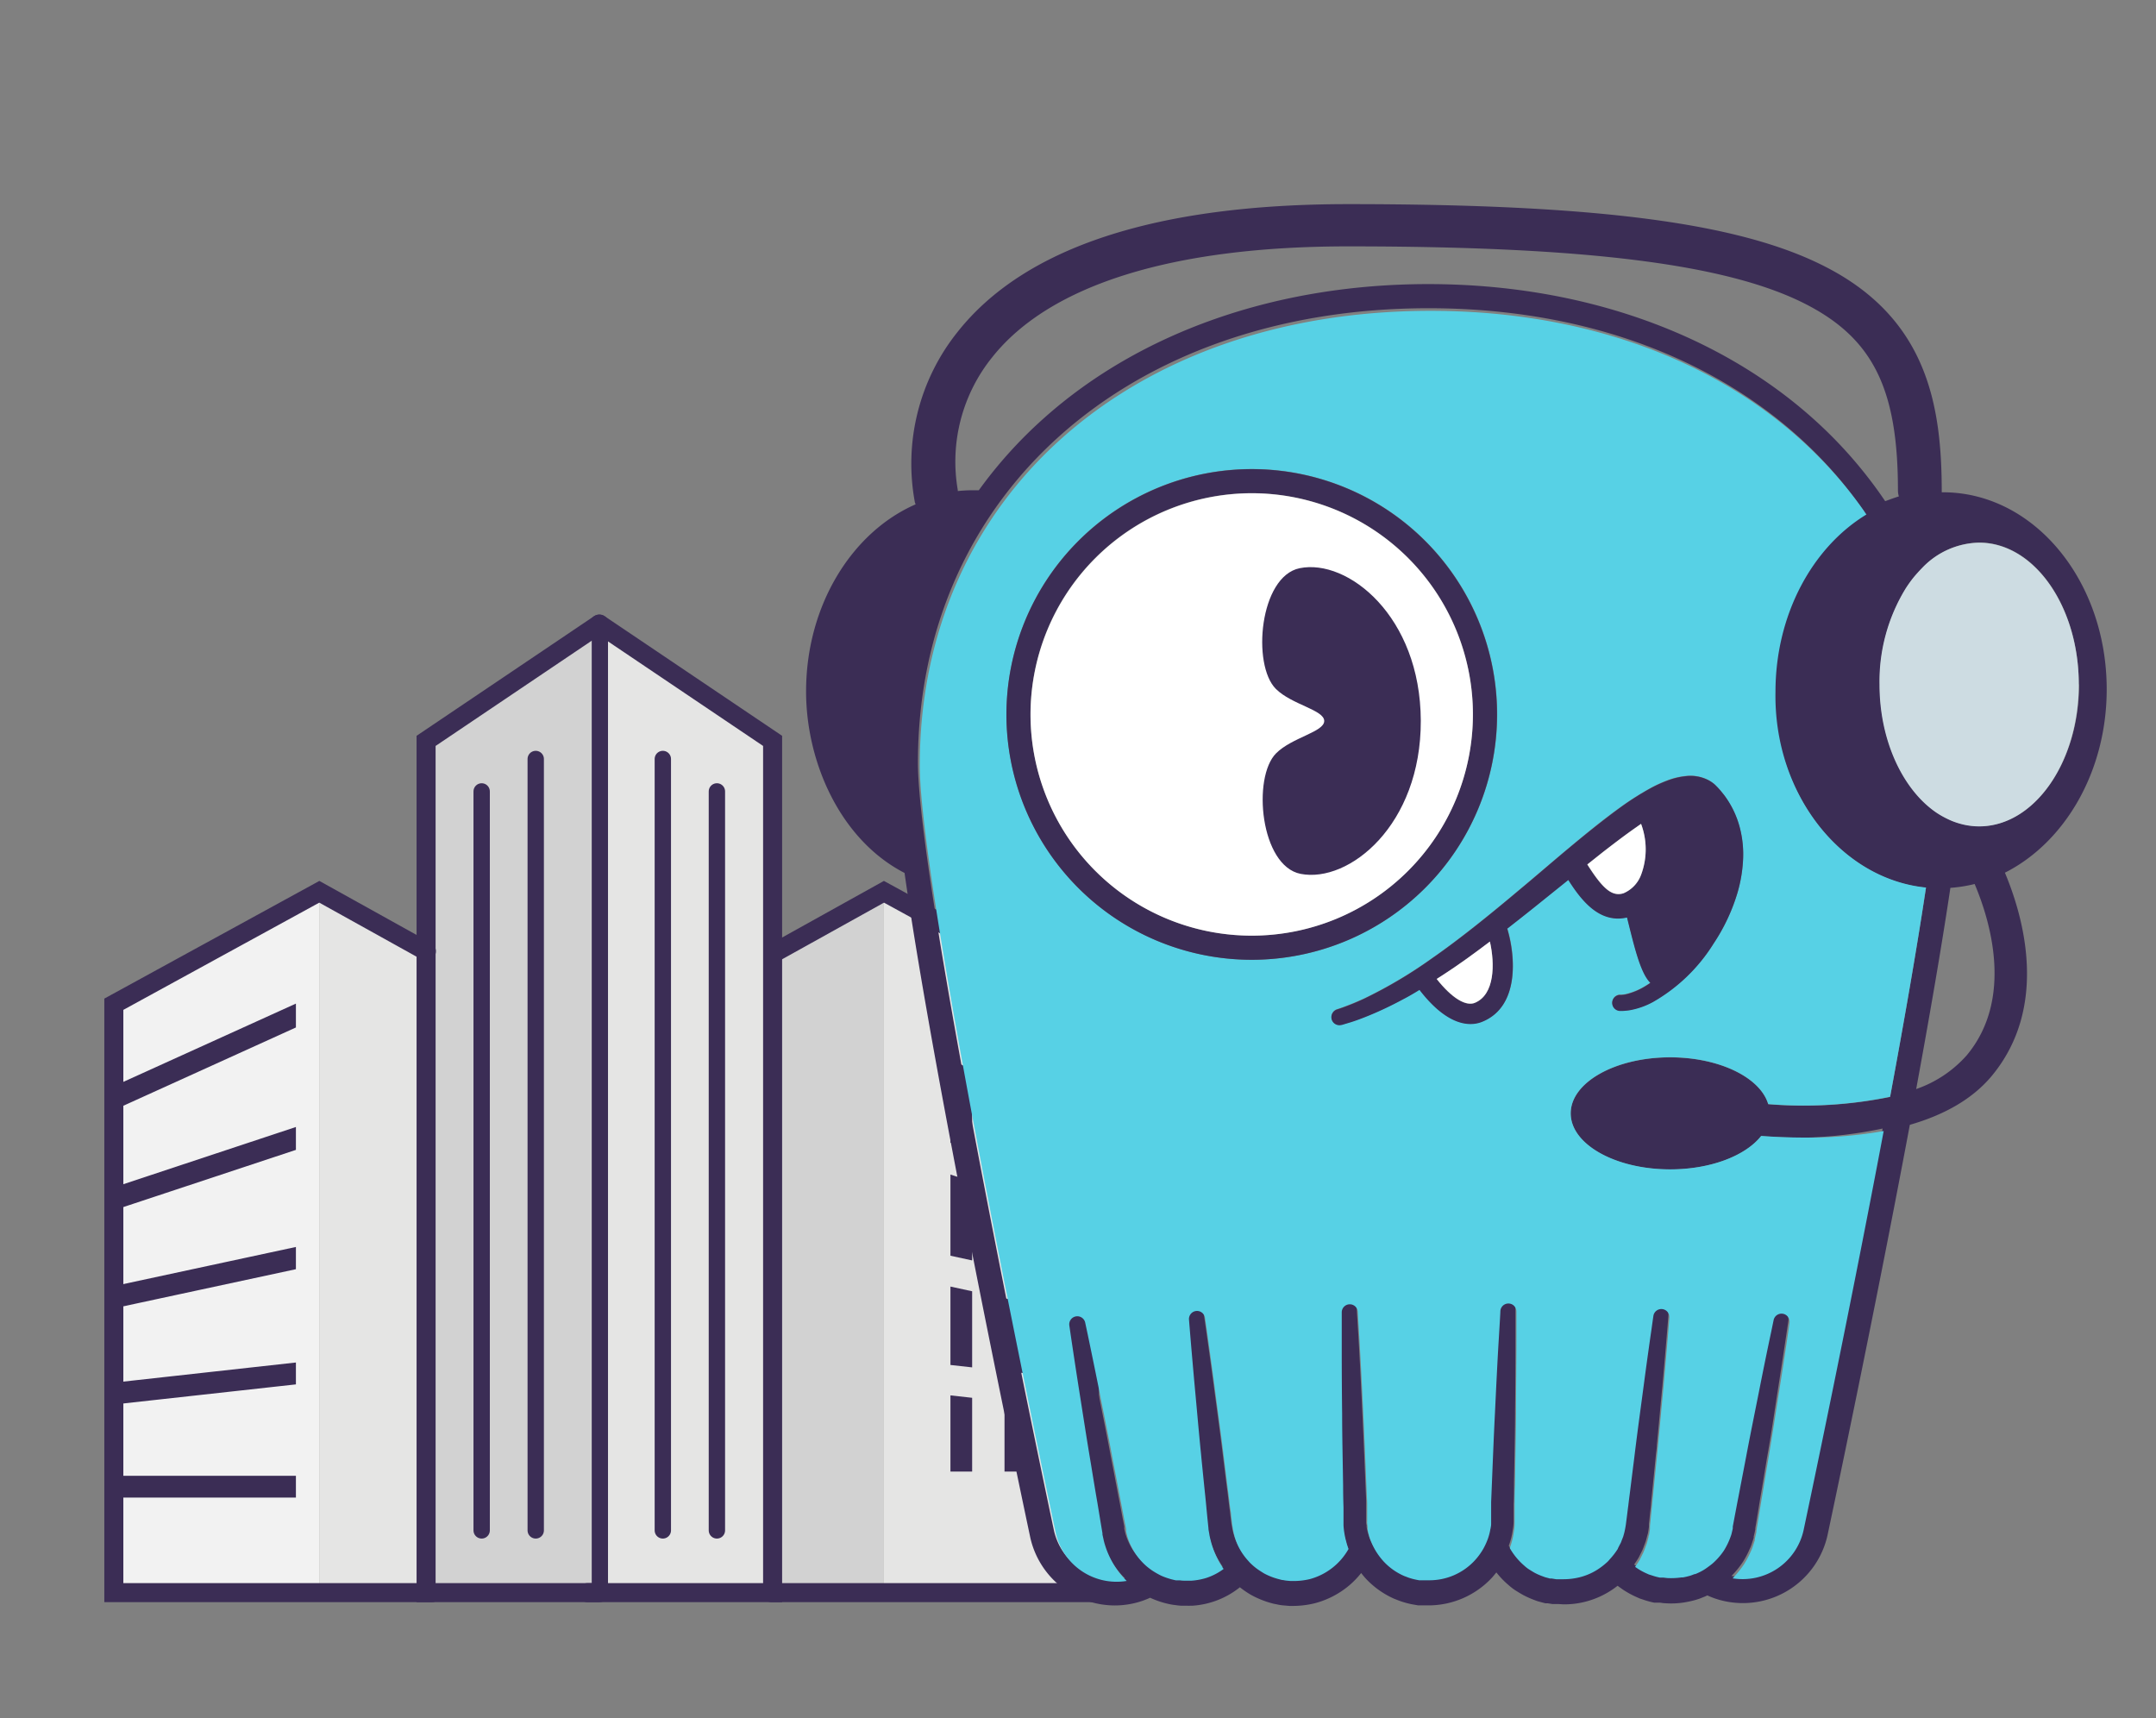 <?xml version="1.0" encoding="UTF-8"?> <svg xmlns="http://www.w3.org/2000/svg" id="Layer_1" data-name="Layer 1" viewBox="0 0 329.76 262.8"><rect x="0" y="0" width="329.76" height="262.8" fill="#808080" stroke="none"/><defs><style>.cls-1{fill:#f2f2f2;}.cls-2{fill:#e5e5e4;}.cls-3{fill:#d2d2d2;}.cls-4,.cls-5,.cls-7{fill:none;}.cls-4,.cls-5,.cls-6,.cls-7{stroke:#3b2d55;stroke-miterlimit:10;}.cls-4,.cls-7{stroke-linecap:round;}.cls-4{stroke-width:2.91px;}.cls-5{stroke-width:2.49px;}.cls-6,.cls-8{fill:#3b2d55;}.cls-6{stroke-width:1.34px;}.cls-7{stroke-width:2.5px;}.cls-9{fill:#cddce2;}.cls-10{fill:#57d1e5;}.cls-11{fill:#fff;}</style></defs><title>scylla-enterprise</title><polygon class="cls-1" points="48.88 244.7 17.23 244.7 17.23 153.99 48.88 136.54 48.88 244.7"></polygon><polygon class="cls-2" points="48.84 244.7 64.98 244.7 65.52 145.74 48.84 136.54 48.84 244.7"></polygon><polygon class="cls-2" points="135.1 243.31 166.75 243.31 166.75 153.99 135.1 136.54 135.1 243.31"></polygon><polygon class="cls-3" points="135.14 244.7 119 244.7 118.46 145.74 135.14 136.54 135.14 244.7"></polygon><polygon class="cls-3" points="65.32 113.39 65.32 243.06 91.82 243.06 91.82 95.64 65.32 113.39"></polygon><polygon class="cls-2" points="118.33 113.39 118.33 243.06 91.82 243.06 91.82 95.64 118.33 113.39"></polygon><polyline class="cls-4" points="91.67 243.58 65.17 243.58 65.17 113.31 91.67 95.45"></polyline><polyline class="cls-4" points="65.22 145.49 48.84 136.39 17.41 153.59 17.41 243.58 66.05 243.58"></polyline><polyline class="cls-4" points="89.85 243.58 118.17 243.58 118.17 113.31 91.67 95.45"></polyline><polyline class="cls-4" points="118.83 145.49 135.2 136.39 166.63 153.59 166.63 243.58 118 243.58"></polyline><line class="cls-5" x1="91.75" y1="95.52" x2="91.75" y2="244.57"></line><polygon class="cls-6" points="16.92 167.08 17.74 168.89 44.59 156.71 44.59 154.53 16.92 167.08"></polygon><polygon class="cls-6" points="17.02 182.43 17.64 184.31 44.59 175.38 44.59 173.29 17.02 182.43"></polygon><polygon class="cls-6" points="17.12 197.45 17.54 199.39 44.59 193.57 44.59 191.54 17.12 197.45"></polygon><polygon class="cls-6" points="17.22 212.16 17.44 214.13 44.59 211.13 44.59 209.13 17.22 212.16"></polygon><rect class="cls-6" x="17.66" y="226.38" width="26.93" height="1.99"></rect><line class="cls-7" x1="73.67" y1="121.04" x2="73.67" y2="234.06"></line><line class="cls-7" x1="81.94" y1="116.08" x2="81.94" y2="234.06"></line><line class="cls-7" x1="109.65" y1="121.04" x2="109.65" y2="234.06"></line><line class="cls-7" x1="101.38" y1="116.08" x2="101.38" y2="234.06"></line><polygon class="cls-6" points="154.31 209.08 156.3 209.3 156.3 199.81 154.31 199.38 154.31 209.08"></polygon><polygon class="cls-6" points="154.31 183.3 154.31 193.29 156.3 193.72 156.3 183.95 154.31 183.3"></polygon><polygon class="cls-6" points="154.31 224.39 156.3 224.39 156.3 215.29 154.31 215.07 154.31 224.39"></polygon><polygon class="cls-6" points="154.31 177.02 156.3 177.68 156.3 167.76 154.31 166.86 154.31 177.02"></polygon><polygon class="cls-6" points="148.02 164.01 146.04 163.11 146.04 174.28 148.02 174.94 148.02 164.01"></polygon><polygon class="cls-6" points="148.02 181.21 146.04 180.56 146.04 191.51 148.02 191.94 148.02 181.21"></polygon><polygon class="cls-6" points="148.02 214.38 146.04 214.16 146.04 224.39 148.02 224.39 148.02 214.38"></polygon><polygon class="cls-6" points="148.02 198.03 146.04 197.6 146.04 208.16 148.02 208.38 148.02 198.03"></polygon><path class="cls-8" d="M322.22,105.42c0,12.61-6.42,23.43-15.57,28.05,2.76,6.57,6.83,20.41-2,31.07-3.11,3.74-7.61,6.07-12.54,7.49-5.62,30-12.12,60.56-12.6,62.81A13.26,13.26,0,0,1,264.4,245a12.77,12.77,0,0,1-3.27-1,4.13,4.13,0,0,1-.53.24c-.28.11-.55.23-.83.32a12.69,12.69,0,0,1-1.69.43,12.54,12.54,0,0,1-3.39.21c-.28,0-.55-.06-.82-.09l-.41,0-.1,0h-.05l-.14,0-.17,0a13.05,13.05,0,0,1-1.44-.38l-.8-.27-.71-.32a13.1,13.1,0,0,1-1.34-.72c-.44-.25-.82-.55-1.22-.83,0,0-.05-.05-.08-.06a13.29,13.29,0,0,1-4.94,2.44,12.92,12.92,0,0,1-3.36.4l-.82-.05-.42,0h-.1l-.17,0-.18,0-.68-.11-.16,0-.21,0-.42-.11-.81-.22-.72-.27a14.48,14.48,0,0,1-1.38-.63c-.44-.24-.85-.49-1.26-.75s-.77-.56-1.11-.86a13.19,13.19,0,0,1-1.8-1.88c-.24.29-.47.58-.72.85a13.28,13.28,0,0,1-9.62,4.19h-.73l-.58,0-.29,0-.36-.06-.72-.13a13.62,13.62,0,0,1-1.33-.35c-.43-.13-.85-.31-1.27-.47a13.32,13.32,0,0,1-4.35-3.09c-.25-.27-.48-.56-.71-.85a13.28,13.28,0,0,1-1.81,1.88,13.51,13.51,0,0,1-5.23,2.73,14,14,0,0,1-3.22.42h-.73l-.91-.08a5.87,5.87,0,0,1-.87-.13c-.27-.06-.56-.1-.84-.18a14.08,14.08,0,0,1-3.24-1.3,14.59,14.59,0,0,1-1.7-1.16,12.94,12.94,0,0,1-7.28,2.82l-.36,0a2.4,2.4,0,0,1-.39,0h-.91a7.93,7.93,0,0,1-.88-.09,8.32,8.32,0,0,1-.85-.13,13.69,13.69,0,0,1-3.06-1,12.7,12.7,0,0,1-3.26,1,13.06,13.06,0,0,1-2.14.18,13.28,13.28,0,0,1-12.92-10.35c-.7-3.32-14.43-67.89-19.24-101.68-9.88-5.1-15.06-17-15.06-27.76,0-13.15,7-24.35,16.74-28.61,0-.11-.08-.21-.1-.32a32.23,32.23,0,0,1,6.49-26c10.25-13,30.37-19.6,59.8-19.6h0c38.1,0,59.95,2.87,73,9.59,15.62,8,17.77,21.3,17.77,34.48h0C311,75.18,322.22,88.73,322.22,105.42Zm-4.27-.76c0-12-6.84-21.69-15.24-21.69a12.34,12.34,0,0,0-8.64,3.83c-.46.46-.9,1-1.33,1.47a19.92,19.92,0,0,0-1.22,1.7,27.2,27.2,0,0,0-4,14.69c0,8.6,3.54,16,8.64,19.56a13.33,13.33,0,0,0,1.75,1,10.73,10.73,0,0,0,1.78.69,10.86,10.86,0,0,0,3.07.45C311.11,126.36,318,116.63,318,104.66Zm-17.13,56.73c7.22-8.67,3.55-20.65,1.2-26.19a21.89,21.89,0,0,1-3.71.59c-1.33,8.93-3.19,19.69-5.23,30.77A18.27,18.27,0,0,0,300.82,161.39Zm-11.73,6.38c2.14-11.53,4.1-22.78,5.49-32-13.05-1.31-23.3-14.38-23.3-30.32,0-11.84,5.66-22.09,13.91-27.13C271.94,59,248.1,47.14,218.52,47.14c-46,0-78.12,28.59-78.12,69.51,0,19.61,20.59,116.44,20.8,117.42a9.54,9.54,0,0,0,10.85,7.32h0a13,13,0,0,1-1.79-2.2,13.26,13.26,0,0,1-1.54-3.33,8.93,8.93,0,0,1-.23-.89l-.1-.45-.05-.22,0-.2-.26-1.55-.51-3.1c-.34-2-.67-4.06-1-6-.66-3.9-1.21-7.54-1.71-10.67-1-6.24-1.58-10.42-1.58-10.42a1.23,1.23,0,0,1,2.43-.43l.39,1.83c.37,1.78,1,4.75,1.74,8.49.61,3.11,1.36,6.72,2.08,10.6q.57,2.92,1.15,6c.2,1,.4,2.05.59,3.08l.3,1.54,0,.2,0,.16.08.32c.06.21.09.44.17.64a9.76,9.76,0,0,0,2.86,4.34,10.61,10.61,0,0,0,.85.65,12,12,0,0,0,1.29.75,5,5,0,0,0,.48.21,11,11,0,0,0,1.89.56l.21,0,.4,0a4.13,4.13,0,0,0,.58.05l.54,0a1.81,1.81,0,0,0,.32,0l.36,0a9.91,9.91,0,0,0,2.27-.43A9.24,9.24,0,0,0,187,239.6a13.31,13.31,0,0,1-2-4.45,8.79,8.79,0,0,1-.19-.89c0-.3-.09-.61-.13-.9l-.16-1.56c-.05-.56-.11-1.11-.16-1.66s-.09-1-.14-1.45c-.21-2.06-.41-4.08-.61-6,0-.48-.09-1-.14-1.43-.33-3.38-.6-6.53-.86-9.29-.57-6.27-.9-10.46-.9-10.46a1.23,1.23,0,0,1,2.45-.28s.1.67.27,1.84c.25,1.8.68,4.8,1.18,8.57.41,3.12.92,6.76,1.4,10.67.12.95.24,1.92.36,2.89s.26,2.08.4,3.13c.07.61.15,1.23.22,1.85.06.42.11.83.16,1.25l.19,1.56.12.66a4.69,4.69,0,0,0,.14.65,9,9,0,0,0,1,2.48,9.37,9.37,0,0,0,1.23,1.64,3.61,3.61,0,0,0,.33.35,8.89,8.89,0,0,0,1.11.92c.31.21.62.41.94.6a9.92,9.92,0,0,0,2.32.89c.19.05.4.08.59.12a4.44,4.44,0,0,0,.57.09l.53.05h.7a10.69,10.69,0,0,0,2.27-.29,9.69,9.69,0,0,0,5.92-4.61,7.9,7.9,0,0,1-.35-1.11,10.9,10.9,0,0,1-.28-1.26,10.72,10.72,0,0,1-.14-1.27c0-.21,0-.44,0-.63v-.54c0-.53,0-1,0-1.56q0-1.68-.06-3.3c-.06-4-.12-7.69-.15-11,0-4.64-.07-8.52-.06-11.22v-4.27a1.23,1.23,0,0,1,2.46-.06v0c0,.23.1,1.73.25,4.22.16,2.7.36,6.57.58,11.21.2,4.09.38,8.78.6,13.82,0,.19,0,.38,0,.58s0,.64,0,1c0,.16,0,.32,0,.49l0,.54c0,.18,0,.31,0,.47s0,.41.07.62a2.54,2.54,0,0,0,0,.29,7.06,7.06,0,0,0,.21.91,6.48,6.48,0,0,0,.29.88,11.94,11.94,0,0,0,.6,1.25,10.21,10.21,0,0,0,1.42,1.93,9.36,9.36,0,0,0,3.13,2.17c.3.1.59.24.9.32a8.67,8.67,0,0,0,.91.23l.42.08.22,0,.29,0,.58,0h.43a9.43,9.43,0,0,0,6.87-2.91,9.88,9.88,0,0,0,1.43-1.92,10.15,10.15,0,0,0,.59-1.25,8.2,8.2,0,0,0,.48-1.73,1.22,1.22,0,0,0,.06-.3c0-.22,0-.47.06-.7l0-.45,0-.54c0-.17,0-.33,0-.5,0-.33,0-.65,0-1s0-.45,0-.66c.21-5,.38-9.67.59-13.74.22-4.64.41-8.51.58-11.21.15-2.49.23-4,.24-4.22v0a1.23,1.23,0,0,1,2.46.06v4.27c0,2.7,0,6.58-.06,11.22,0,3.32-.1,7-.16,11,0,1.08,0,2.18-.06,3.29,0,.52,0,1,0,1.56v.91l0,.27a8.25,8.25,0,0,1-.13,1.19,11.38,11.38,0,0,1-.61,2.43,10.11,10.11,0,0,0,2.2,2.68c.24.22.53.4.8.62s.57.36.89.53a8.8,8.8,0,0,0,1,.44l.51.19.49.13.24.07.12,0,.17,0,.68.11.17,0h.36l.58,0a10.26,10.26,0,0,0,2.39-.28,9.2,9.2,0,0,0,3.25-1.49,11,11,0,0,0,1.12-.92,3.59,3.59,0,0,0,.32-.36,10.92,10.92,0,0,0,1.25-1.62l0-.06c.11-.19.2-.39.3-.58a2.69,2.69,0,0,0,.27-.6l.24-.61.16-.57a13.91,13.91,0,0,0,.26-1.38l.2-1.56c.05-.42.1-.83.16-1.25.07-.62.15-1.24.23-1.85.13-1,.26-2.1.39-3.13s.25-1.94.36-2.89c.48-3.91,1-7.55,1.4-10.67.5-3.77.93-6.77,1.19-8.57.16-1.17.26-1.84.26-1.84a1.23,1.23,0,0,1,2.45.28s-.33,4.19-.89,10.47c-.27,2.75-.54,5.9-.87,9.28,0,.47-.09.95-.14,1.43-.2,2-.4,4-.6,6l-.15,1.45c0,.55-.11,1.1-.16,1.66l-.16,1.56v0l0,.14,0,.1,0,.19-.06.4-.06.38c0,.13-.07.31-.11.47l-.25.94-.32.86a6.24,6.24,0,0,1-.36.84l-.41.82c-.22.37-.45.72-.7,1.07.21.14.42.29.65.43a9.32,9.32,0,0,0,.94.5l.51.23.48.15a8.89,8.89,0,0,0,1.22.33l.11,0h.11l.29,0,.59.07a11.59,11.59,0,0,0,2.19-.1l.21,0a10,10,0,0,0,1.2-.29l.59-.22.09,0a5.16,5.16,0,0,0,.49-.21,7.23,7.23,0,0,0,1.29-.75c.29-.21.58-.42.86-.65a10.32,10.32,0,0,0,1.72-1.95,11,11,0,0,0,1.1-2.31l.05-.14.05-.19.09-.38.09-.39,0-.09v-.07l0-.14.29-1.54c.2-1,.39-2.06.59-3.08.39-2,.78-4,1.15-6,.73-3.88,1.48-7.49,2.09-10.6.75-3.74,1.36-6.71,1.74-8.49.24-1.17.38-1.83.38-1.83a1.23,1.23,0,0,1,2.43.43s-.6,4.18-1.58,10.42c-.5,3.13-1,6.77-1.71,10.67-.32,1.95-.65,4-1,6l-.51,3.1-.26,1.55,0,.2-.06.28-.09.39-.09.38,0,.2-.07.23-.31.94c-.11.31-.25.56-.37.85a14,14,0,0,1-.87,1.62,14.63,14.63,0,0,1-1.78,2.2h0a9.55,9.55,0,0,0,10.86-7.34c.11-.53,6.58-30.93,12.26-61.09A66,66,0,0,1,276,174c-2.38,0-4.63-.1-6.63-.25-2.36,3-7.7,5.11-13.92,5.11-8.4,0-15.21-3.84-15.21-8.57s6.81-8.57,15.21-8.57c7.54,0,13.8,3.1,15,7.16A66.06,66.06,0,0,0,289.09,167.77Zm1.34-91.85a3.29,3.29,0,0,1-.14-.94c0-15.48-3.82-23.19-14.09-28.46-11.92-6.11-33.5-8.84-70-8.84h0c-26.78,0-45.59,5.85-54.41,16.92a25.43,25.43,0,0,0-5.3,20.33.86.86,0,0,1,0,.17c.73-.07,1.48-.12,2.22-.12.37,0,.71,0,1,0a68.21,68.21,0,0,1,10-11.06c14.8-13.2,35.66-20.47,58.74-20.47s43.94,7.27,58.75,20.47a67.86,67.86,0,0,1,11.14,12.73C289.08,76.38,289.75,76.13,290.43,75.92Z"></path><path class="cls-9" d="M302.71,83c8.4,0,15.24,9.73,15.24,21.69s-6.84,21.7-15.24,21.7a10.86,10.86,0,0,1-3.07-.45,10.73,10.73,0,0,1-1.78-.69,13.33,13.33,0,0,1-1.75-1c-5.1-3.51-8.64-11-8.64-19.56a27.2,27.2,0,0,1,4-14.69,19.92,19.92,0,0,1,1.22-1.7c.43-.52.87-1,1.33-1.47A12.34,12.34,0,0,1,302.71,83Z"></path><path class="cls-10" d="M294.58,135.74c-1.39,9.25-3.35,20.5-5.49,32a66.06,66.06,0,0,1-18.64,1.12c-1.2-4.06-7.46-7.16-15-7.16-8.4,0-15.21,3.84-15.21,8.57s6.81,8.57,15.21,8.57c6.22,0,11.56-2.1,13.92-5.11,2,.15,4.25.25,6.63.25a66,66,0,0,0,12.11-1c-5.68,30.16-12.15,60.56-12.26,61.09A9.55,9.55,0,0,1,265,241.39h0a14.63,14.63,0,0,0,1.78-2.2,14,14,0,0,0,.87-1.62c.12-.29.26-.54.37-.85l.31-.94.07-.23,0-.2.09-.38.09-.39.06-.28,0-.2.26-1.55.51-3.1c.34-2,.67-4.06,1-6,.66-3.9,1.21-7.54,1.71-10.67,1-6.24,1.58-10.42,1.58-10.42a1.23,1.23,0,0,0-2.43-.43s-.14.66-.38,1.83c-.38,1.78-1,4.75-1.74,8.49-.61,3.11-1.36,6.72-2.09,10.6-.37,1.95-.76,3.95-1.15,6-.2,1-.39,2.05-.59,3.08l-.29,1.54,0,.14v.07l0,.09-.09.39-.09.38-.05.19-.05.14a11,11,0,0,1-1.1,2.31,10.32,10.32,0,0,1-1.72,1.95c-.28.23-.57.44-.86.65a7.23,7.23,0,0,1-1.29.75,5.16,5.16,0,0,1-.49.21l-.09,0-.59.22a10,10,0,0,1-1.2.29l-.21,0a11.59,11.59,0,0,1-2.19.1l-.59-.07-.29,0H254l-.11,0a8.89,8.89,0,0,1-1.22-.33l-.48-.15-.51-.23a9.32,9.32,0,0,1-.94-.5c-.23-.14-.44-.29-.65-.43.25-.35.48-.7.7-1.07l.41-.82a6.24,6.24,0,0,0,.36-.84l.32-.86.25-.94c0-.16.09-.34.11-.47l.06-.38.06-.4,0-.19,0-.1,0-.14v0l.16-1.56c.05-.56.11-1.11.16-1.66l.15-1.45c.2-2.06.4-4.08.6-6,.05-.48.1-1,.14-1.43.33-3.38.6-6.53.87-9.28.56-6.28.89-10.47.89-10.47a1.23,1.23,0,0,0-2.45-.28s-.1.67-.26,1.84c-.26,1.8-.69,4.8-1.19,8.57-.41,3.12-.92,6.76-1.4,10.67-.11.95-.24,1.92-.36,2.89s-.26,2.08-.39,3.13c-.08.61-.16,1.23-.23,1.85-.06.42-.11.83-.16,1.25l-.2,1.56a13.91,13.91,0,0,1-.26,1.38l-.16.57-.24.61a2.69,2.69,0,0,1-.27.6c-.1.19-.19.39-.3.58l0,.06a10.92,10.92,0,0,1-1.25,1.62,3.59,3.59,0,0,1-.32.36,11,11,0,0,1-1.12.92,9.2,9.2,0,0,1-3.25,1.49,10.26,10.26,0,0,1-2.39.28l-.58,0h-.36l-.17,0-.68-.11-.17,0-.12,0-.24-.07-.49-.13-.51-.19a8.8,8.8,0,0,1-1-.44c-.32-.17-.61-.36-.89-.53s-.56-.4-.8-.62a10.11,10.11,0,0,1-2.2-2.68,11.38,11.38,0,0,0,.61-2.43,8.25,8.25,0,0,0,.13-1.19l0-.27v-.91c0-.53,0-1,0-1.56,0-1.11,0-2.21.06-3.29.06-4,.13-7.7.16-11,0-4.64.07-8.52.06-11.22v-4.27a1.23,1.23,0,0,0-2.46-.06v0c0,.23-.09,1.73-.24,4.22-.17,2.7-.36,6.57-.58,11.21-.21,4.07-.38,8.73-.59,13.74,0,.21,0,.44,0,.66s0,.63,0,1c0,.17,0,.33,0,.5l0,.54,0,.45c0,.23,0,.48-.06.7a1.22,1.22,0,0,1-.06.3,8.2,8.2,0,0,1-.48,1.73,10.15,10.15,0,0,1-.59,1.25,9.88,9.88,0,0,1-1.43,1.92,9.43,9.43,0,0,1-6.87,2.91h-.43l-.58,0-.29,0-.22,0-.42-.08a8.67,8.67,0,0,1-.91-.23c-.31-.08-.6-.22-.9-.32a9.36,9.36,0,0,1-3.13-2.17,10.21,10.21,0,0,1-1.42-1.93,11.94,11.94,0,0,1-.6-1.25,6.48,6.48,0,0,1-.29-.88,7.06,7.06,0,0,1-.21-.91,2.54,2.54,0,0,1,0-.29c0-.21-.05-.41-.07-.62s0-.29,0-.47l0-.54c0-.17,0-.33,0-.49,0-.33,0-.65,0-1s0-.39,0-.58c-.22-5-.4-9.73-.6-13.82-.22-4.64-.42-8.51-.58-11.21-.15-2.49-.24-4-.25-4.22v0a1.23,1.23,0,0,0-2.46.06v4.27c0,2.7,0,6.58.06,11.22,0,3.32.09,7,.15,11q0,1.62.06,3.3c0,.52,0,1,0,1.56v.54c0,.19,0,.42,0,.63a10.72,10.72,0,0,0,.14,1.27,10.9,10.9,0,0,0,.28,1.26,7.9,7.9,0,0,0,.35,1.11,9.69,9.69,0,0,1-5.92,4.61,10.69,10.69,0,0,1-2.27.29h-.7l-.53-.05a4.44,4.44,0,0,1-.57-.09c-.19,0-.4-.07-.59-.12a9.92,9.92,0,0,1-2.32-.89c-.32-.19-.63-.39-.94-.6a8.89,8.89,0,0,1-1.11-.92,3.61,3.61,0,0,1-.33-.35,9.37,9.37,0,0,1-1.23-1.64,9,9,0,0,1-1-2.48,4.69,4.69,0,0,1-.14-.65l-.12-.66-.19-1.56c0-.42-.1-.83-.16-1.25-.07-.62-.15-1.24-.22-1.85-.14-1-.27-2.1-.4-3.13s-.24-1.94-.36-2.89c-.48-3.91-1-7.55-1.4-10.67-.5-3.77-.93-6.77-1.18-8.57-.17-1.17-.27-1.84-.27-1.84a1.23,1.23,0,0,0-2.45.28s.33,4.19.9,10.46c.26,2.76.53,5.91.86,9.29.05.47.1.95.14,1.43.2,2,.4,4,.61,6,.05.48.1,1,.14,1.45s.11,1.1.16,1.66l.16,1.56c0,.29.09.6.13.9a8.79,8.79,0,0,0,.19.89,13.31,13.31,0,0,0,2,4.45,9.24,9.24,0,0,1-2.61,1.36,9.91,9.91,0,0,1-2.27.43l-.36,0a1.81,1.81,0,0,1-.32,0l-.54,0a4.13,4.13,0,0,1-.58-.05l-.4,0-.21,0a11,11,0,0,1-1.89-.56,5,5,0,0,1-.48-.21,12,12,0,0,1-1.29-.75,10.61,10.61,0,0,1-.85-.65,9.76,9.76,0,0,1-2.86-4.34c-.08-.2-.11-.43-.17-.64l-.08-.32,0-.16,0-.2-.3-1.54c-.19-1-.39-2.06-.59-3.08q-.58-3.06-1.15-6c-.72-3.88-1.47-7.49-2.08-10.6-.75-3.74-1.37-6.71-1.74-8.49l-.39-1.83a1.23,1.23,0,0,0-2.43.43s.6,4.18,1.58,10.42c.5,3.13,1.05,6.77,1.71,10.67.32,1.95.65,4,1,6l.51,3.1.26,1.55,0,.2.05.22.1.45a8.93,8.93,0,0,0,.23.89,13.26,13.26,0,0,0,1.54,3.33,13,13,0,0,0,1.79,2.2h0a9.54,9.54,0,0,1-10.85-7.32c-.21-1-20.8-97.81-20.8-117.42,0-40.92,32.12-69.51,78.12-69.51,29.58,0,53.42,11.83,66.67,31.15-8.25,5-13.91,15.29-13.91,27.13C271.28,121.36,281.53,134.43,294.58,135.74Zm-28-4a16.16,16.16,0,0,0-.49-5.18,14.26,14.26,0,0,0-2.42-5l-.46-.57c-.16-.2-.28-.32-.42-.48l-.11-.12-.1-.1-.08-.08c-.1-.11-.22-.22-.33-.32a5.4,5.4,0,0,0-.78-.54,6,6,0,0,0-3.49-.69,11,11,0,0,0-2.94.7,19.85,19.85,0,0,0-2.51,1.16,44,44,0,0,0-4.47,2.83c-2.82,2-5.45,4.18-8,6.31s-5.05,4.28-7.47,6.31c-4.83,4.07-9.4,7.74-13.51,10.59a70.09,70.09,0,0,1-10.3,6.11c-1.3.61-2.35,1-3.07,1.28s-1.11.38-1.11.38a1.25,1.25,0,0,0-.83,1.49,1.23,1.23,0,0,0,1.5.88h.05l1.2-.36c.78-.25,1.92-.64,3.32-1.23s3.08-1.37,4.93-2.37c.78-.42,1.61-.89,2.44-1.4,3.21,4.17,5.91,5.22,7.8,5.22a4.67,4.67,0,0,0,1.88-.38c5.65-2.36,5-10.06,3.74-14.2,1.37-1.07,2.77-2.17,4.18-3.3l5.16-4.15c1.84,2.88,4.21,5.9,7.62,5.9a6.62,6.62,0,0,0,1.36-.16c1.08,4.31,2,8.47,3.57,10-.31.22-.61.41-.9.58a10.09,10.09,0,0,1-2.77,1.15,5.07,5.07,0,0,1-.74.11l-.25,0h-.1a1.23,1.23,0,0,0,.12,2.45h.37c.24,0,.6,0,1.06-.1a11.74,11.74,0,0,0,3.62-1.27,26.23,26.23,0,0,0,9.26-8.93,28.86,28.86,0,0,0,3.67-7.82A21.9,21.9,0,0,0,266.59,131.73ZM229,109.27a37.53,37.53,0,1,0-37.52,37.52A37.56,37.56,0,0,0,229,109.27Z"></path><path class="cls-8" d="M266.1,126.55a16.16,16.16,0,0,1,.49,5.18,21.9,21.9,0,0,1-.83,4.77,28.86,28.86,0,0,1-3.67,7.82,26.23,26.23,0,0,1-9.26,8.93,11.74,11.74,0,0,1-3.62,1.27c-.46.06-.82.09-1.06.1h-.37a1.23,1.23,0,0,1-.12-2.45h.1l.25,0a5.07,5.07,0,0,0,.74-.11,10.09,10.09,0,0,0,2.77-1.15c.29-.17.59-.36.9-.58-1.55-1.53-2.49-5.69-3.57-10a6.62,6.62,0,0,1-1.36.16c-3.41,0-5.78-3-7.62-5.9l-5.16,4.15c-1.41,1.13-2.81,2.23-4.18,3.3,1.24,4.14,1.91,11.84-3.74,14.2a4.67,4.67,0,0,1-1.88.38c-1.89,0-4.59-1.05-7.8-5.22-.83.51-1.66,1-2.44,1.4-1.85,1-3.52,1.78-4.93,2.37s-2.54,1-3.32,1.23l-1.2.36h-.05a1.23,1.23,0,0,1-1.5-.88,1.25,1.25,0,0,1,.83-1.49s.42-.13,1.11-.38,1.77-.67,3.07-1.28A70.09,70.09,0,0,0,219,146.6c4.11-2.85,8.68-6.52,13.51-10.59,2.42-2,4.9-4.17,7.47-6.31s5.21-4.28,8-6.31a44,44,0,0,1,4.47-2.83A19.85,19.85,0,0,1,255,119.4a11,11,0,0,1,2.94-.7,6,6,0,0,1,3.49.69,5.4,5.4,0,0,1,.78.54c.11.1.23.21.33.32l.08.08.1.1.11.12c.14.16.26.28.42.48l.46.57A14.26,14.26,0,0,1,266.1,126.55ZM251,133.81a11.09,11.09,0,0,0,0-7.8l-.79.54c-1.72,1.2-3.39,2.48-5.06,3.77l-2.39,1.9c2.25,3.55,3.59,4.73,5.12,4.5a2.32,2.32,0,0,0,.42-.1A4.93,4.93,0,0,0,251,133.81ZM225.6,153.38c3-1.27,3.06-5.91,2.28-9.36-2.5,1.88-4.91,3.61-7.19,5.11l-.95.61C222,152.62,224.19,154,225.6,153.38Z"></path><path class="cls-11" d="M251,126a11.09,11.09,0,0,1,0,7.8,4.93,4.93,0,0,1-2.67,2.81,2.32,2.32,0,0,1-.42.1c-1.53.23-2.87-.95-5.12-4.5l2.39-1.9c1.67-1.29,3.34-2.57,5.06-3.77Z"></path><path class="cls-11" d="M227.88,144c.78,3.45.74,8.09-2.28,9.36-1.41.6-3.58-.76-5.86-3.64l.95-.61C223,147.63,225.38,145.9,227.88,144Z"></path><path class="cls-8" d="M191.46,71.75a37.52,37.52,0,1,1-37.53,37.52A37.56,37.56,0,0,1,191.46,71.75Zm33.83,37.52a33.84,33.84,0,1,0-33.83,33.83A33.87,33.87,0,0,0,225.29,109.27Z"></path><path class="cls-11" d="M191.46,75.44a33.83,33.83,0,1,1-33.84,33.83A33.87,33.87,0,0,1,191.46,75.44Z"></path><path class="cls-8" d="M195.15,105.37c-3.7-3.68-2.51-17.22,3.64-18.47,7.33-1.49,18.47,7.33,18.52,23.32s-11,24.87-18.38,23.43c-6.16-1.21-7.43-14.74-3.75-18.44,2.42-2.43,7.37-3.26,7.36-4.95S197.58,107.78,195.15,105.37Z"></path></svg> 